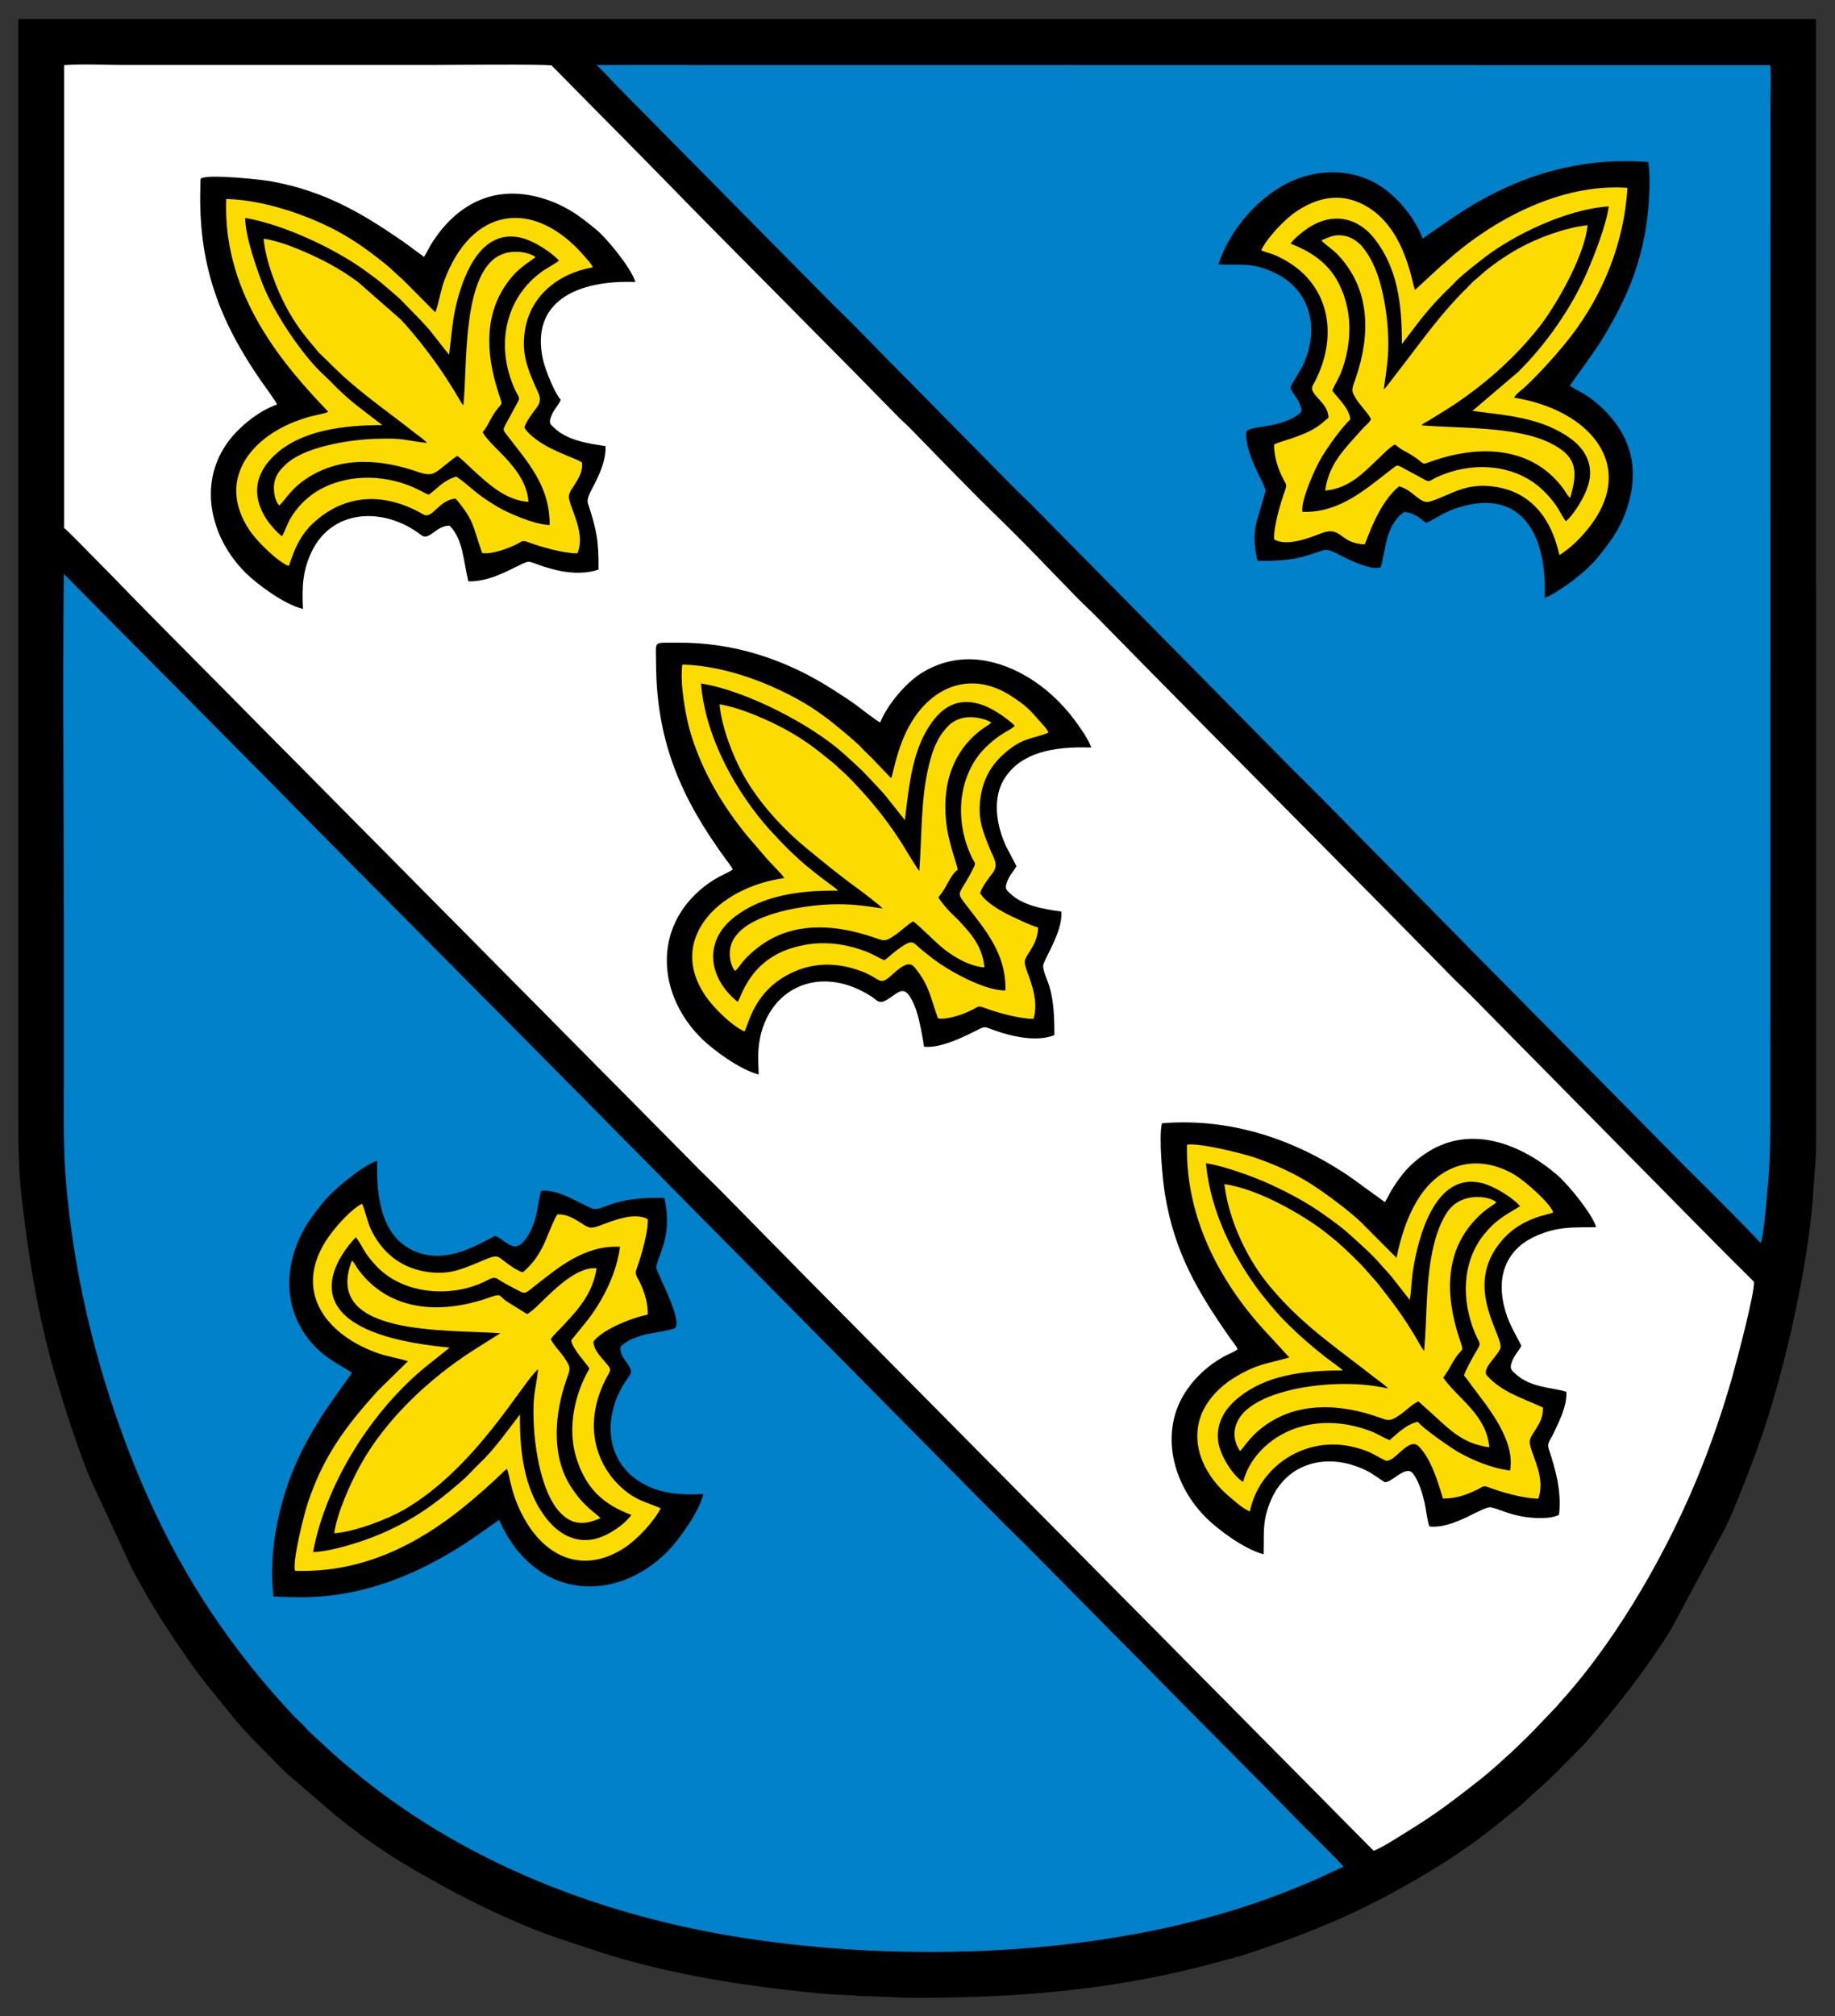 <svg height="549.001" viewBox="0 0 500 549.001" width="500" xmlns="http://www.w3.org/2000/svg"><rect x="0" y="0" width="500" height="549.001" fill="#333333" stroke="none"/><g fill-rule="evenodd" transform="matrix(1.333 0 0 -1.333 -115.254 734.304)"><path d="m457.69 546.978h-367.5v-220.501-.328-4.389c.011-5.243.1-10.237.658-15.156 1.421-12.525 3.394-24.795 6.939-36.871 2.03-6.916 4.312-14.009 6.966-20.627l8.743-18.847c2.096-3.9 4.346-7.818 6.76-11.516.658-1.007 1.227-1.776 1.846-2.809.331-.553.553-.786.912-1.328l1.893-2.763c2.772-4.025 5.948-7.721 8.999-11.516 2.067-2.57 4.371-4.931 6.699-7.263 1.527-1.53 2.993-3.121 4.562-4.575l9.828-8.441c5.143-4.172 10.51-7.964 16.298-11.277 6.142-3.515 11.678-6.54 18.149-9.423 3.692-1.644 7.499-3.243 11.327-4.525l8.804-2.912c12.281-3.89 25.366-6.174 38.191-7.632 4.195-.478 8.5-.913 12.749-1.03.88-.023 1.058-.182 2.055-.184 3.844-.004 7.413-.338 11.372-.338 20.454 0 38.735 1.551 57.76 6.315 2.589.647 4.865 1.323 7.338 1.964 1.063.277 2.348.697 3.422 1.058 14.385 4.85 24.345 9.177 37.636 17.333 4.697 2.881 9.229 6.107 13.492 9.601.863.708 1.62 1.313 2.475 2.007.4.325.82.672 1.219 1.021l6.03 5.519c.225.223.288.281.539.496l6.352 6.404c6.65 7.568 12.428 14.935 17.835 23.54l11.177 20.894c.472 1.106.992 2.08 1.452 3.204 2.251 5.502 4.482 11.065 6.37 16.739 4.72 14.189 9.341 35.066 10.144 49.534.151 2.737.502 5.57.511 8.493z"/><path d="m99.573 442.972c.95-.683 15.446-15.616 16.687-16.876l108.7-109.698c1.433-1.455 2.754-2.8 4.189-4.256l4.265-4.181c5.591-5.693 11.08-11.252 16.671-16.941l117.123-118.25c1.314.316 6.373 3.593 7.699 4.412 5.41 3.34 9.165 6.262 14.047 10.085 1.168.914 2.208 1.85 3.273 2.76 1.193 1.022 2.128 1.96 3.267 2.937l3.068 2.964c1.076 1.045 1.939 1.979 2.973 3.063l2.952 3.077c.51.552.868 1.011 1.447 1.656 11.599 12.947 21.998 31.278 28.439 47.599 2.319 5.876 4.351 11.846 6.157 18.159.733 2.566 4.859 18.03 4.433 19.582-2.713 2.719-5.329 5.274-7.672 7.658l-49.84 50.483c-1.117 1.137-2.841 2.742-3.918 3.838-24.253 24.697-48.727 49.151-72.886 73.806-1.185 1.21-2.846 2.749-3.917 3.839-4.73 4.815-10.62 11.073-15.283 15.572-6.416 6.192-12.962 13.028-19.2 19.413-.634.648-1.317 1.183-1.954 1.837-.693.712-1.268 1.294-1.963 2.001-2.606 2.652-5.083 5.183-7.685 7.83l-30.716 30.993c-5.145 5.226-10.113 10.372-15.283 15.573l-15.389 15.573c-1.416.325-21.601.11-24.856.11h-62.34c-3.906 0-8.689.248-12.487-.027l-.001-94.597z" fill="#fff"/><path d="m361.158 169.505c-1.674 1.901-6.168 6.262-8.232 8.359-2.747 2.791-5.378 5.458-8.122 8.254l-16.405 16.519c-2.772 2.825-5.431 5.521-8.208 8.341l-24.442 24.684c-1.142 1.158-3.111 3.009-4.18 4.093l-85.807 86.741c-21.668 21.933-43.764 43.985-65.373 65.976l-40.86 41.152c-.284-23.28-.004-46.75-.004-70.051 0-11.675 0-23.35 0-35.025 0-5.721-.107-11.407.289-17.082 1.699-24.244 8.573-48.738 18.238-69.393 7.996-17.085 18.007-30.622 28.44-41.732.54-.573 1.639-1.527 2.179-2.128.884-.982 1.445-1.528 2.143-2.166 2.033-1.856 4.734-4.407 6.929-6.172.868-.698 1.565-1.298 2.46-2.019 22.465-18.136 50.648-28.917 80.495-33.234 34.031-4.922 75.54-3.161 108.096 9.558 2.163.845 4.169 1.665 6.244 2.546 2.034.866 4.155 2.02 6.121 2.779" fill="#0081c9"/><path d="m446.354 296.901c.705 1.573 1.425 10.962 1.615 13.392.393 4.998.365 9.783.368 14.804l.038 204.971c.001 1.544.195 6.316-.084 7.482l-239.948.03c1.126-.94 2.531-2.555 3.635-3.683 1.269-1.296 2.405-2.45 3.671-3.741l40.878-41.345c1.157-1.175 2.674-2.574 3.832-3.751 2.522-2.565 4.91-5.007 7.428-7.57l25.944-26.285c1.17-1.195 2.54-2.436 3.833-3.751l51.974-52.656c2.466-2.511 5.027-4.965 7.505-7.491 9.334-9.517 20.275-20.498 29.701-30.113l40.876-41.347c6.009-6.141 12.862-12.673 18.734-18.946" fill="#0081c9"/><path d="m377.252 502.109c-1.301 3.808-4.78 8.109-8.166 10.447-6.258 4.324-14.672 4.026-21.348-.175-5.362-3.373-10.136-9.187-12.223-15.513 4.061-.319 6.695.648 11.753-1.855 7.365-3.643 8.898-11.673 5.491-18.892-.469-.992-2.487-3.943-2.467-4.331.06-1.229 1.979-2.494 2.26-4.867-.841-1.239-3.215-2.169-5.012-2.652-2.414-.648-6.167-.728-6.354-1.709l.037-1.367c.54-4.417 4.006-9.683 3.941-10.619l-1.891-6.505c-.624-3.193-.395-4.762.219-7.735 2.316-.131 5.215.011 7.443.389 2.355.398 4.022 1.111 6.158 1.758 1.163.352 3.351-1.17 5.393-2.071 1.249-.551 4.803-2.11 6.192-1.413.42.898.98 4.917 1.492 6.422.715 2.1 1.826 3.894 3.308 4.85 1.927-.091 3.406-1.421 4.503-2.226 1.814.66 3.718 2.532 8.203 3.584 11.819 2.776 16.542-6.603 16.028-18.907 1.411.424 4.725 2.748 5.719 3.511 1.738 1.336 3.598 2.913 4.861 4.446 3.021 3.669 5.306 6.675 6.675 11.775 2.253 8.393-.637 14.911-6.474 19.928-2.569 2.208-3.514 2.278-5.314 3.481l-.307.236c.168.302 5.145 7.087 6.404 9.144 4.319 7.058 7.42 13.55 8.966 22.087.668 3.69 1.308 10.707.635 14.427-15.749 1.237-29.399-3.833-41.534-12.459z"/><path d="m339.443 275.234c-.8-.643-2.034-1.06-2.958-1.583-2.91-1.645-5.424-3.867-7.343-6.62-6.035-8.657-2.873-19.762 4.164-26.523 2.23-2.144 7.394-6.093 11.446-7.171.143 4.429-.315 6.439 1.294 10.548 3.247 8.298 11.915 10.435 19.726 6.546 1.587-.79 2.437-1.584 3.747-2.347 1.344-.243 4.263 3.551 5.711 1.819 1.214-1.452 2.046-4.278 2.461-6.176.209-.964.625-4.046.956-4.702 5.024-.588 10.976 4.288 12.661 3.89 1.846-.437 3.306-1.322 6.428-1.878 1.938-.345 5.732-.59 7.409.381.561 5.006-.764 9.348-2.136 13.555-.338 1.036.325 1.695.801 2.645.446.89.838 1.732 1.27 2.697.739 1.651 1.728 4.145 1.552 6.218-2.551.856-7.445.775-10.51 3.78-.541.531-1.032.816-.778 1.806.447 1.749 1.49 2.597 2.107 3.807-1.385 2.79-2.783 4.755-3.592 8.33-.84 3.71-.482 7.096 1.298 9.812 1.515 2.312 3.763 3.856 6.929 4.954 3.779 1.31 6.562 1.053 10.644 1.14-.655 2.472-5.529 8.558-7.906 10.612-7.364 6.357-17.744 10.505-26.768 4.569-1.908-1.255-3.593-2.729-4.913-4.397-.65-.822-1.307-1.741-1.929-2.725-.641-1.012-1.117-2.08-1.655-2.943l-4.412 3.186c-11.519 8.737-25.916 14.207-41.178 12.923-.675-2.84.124-11.493.627-14.53 1.984-11.999 6.69-19.839 13.218-29.228.477-.684 1.312-1.654 1.634-2.395"/><path d="m158.398 270.403c-.269-.495-5.08-7.046-6.375-9.152-1.97-3.201-3.779-6.339-5.386-10.133-3.103-7.328-5.384-17.408-4.259-26.422l4.124-.119c12.667-.336 23.507 3.837 33.418 9.934 1.466.902 2.966 1.908 4.347 2.889l4.224 2.951c7.307-16.537 24.005-17.16 34.575-6.28 2.422 2.493 6.39 8.168 7.173 11.568-4.4-.236-8.365.059-11.87 1.872-8.352 4.321-8.829 13.896-4.024 21.176.381.577 1.235 1.514 1.11 2.13-.3 1.482-2.449 2.88-2.145 4.936 1.195 1.198 3.023 1.946 4.964 2.46 1.249.33 5.472.866 6.215 1.367 1.513 1.691-3.949 11.652-3.885 12.348.212 2.332 3.473 6.229 1.66 14.208-9.882.272-11.956-2.191-14.122-2.277-1.438-.057-7.244 4.312-11.065 3.699-.81-2.72-.656-5.739-2.589-8.971-2.774-4.64-4.347-1.132-6.827-.195-5.003-2.671-10.995-5.958-17.198-2.776-6.001 3.079-7.12 10.743-6.903 18.122-3.165-1.021-9.058-6.154-10.544-7.935-3.006-3.602-5.356-6.706-6.699-11.747-1.498-5.619-.593-10.822 2.038-15.071 3.477-5.615 8.532-7.291 10.044-8.582"/><path d="m143.102 468.235c-4.226-1.49-8.281-5.083-10.341-8.077-5.993-8.705-2.948-19.69 4.116-26.519 2.068-2.001 7.548-6.234 11.515-7.173-.223 4.677-.052 7.884 1.803 11.738 3.544 7.359 11.72 8.928 18.926 5.481.824-.395 1.458-.763 2.199-1.246 1.062-.693 1.526-1.272 2.155-1.18 1.46.216 2.535 2.206 4.888 2.213 2.775-2.79 2.771-7.015 3.834-11.365 5.391-.228 11.159 4.185 12.442 4.001.576-.083 2.354-.811 3.087-1.029 1.141-.338 2.199-.651 3.426-.886 2.485-.477 5.385-.502 7.648.31.086 5.986-.469 8.393-2.15 13.494-.412 1.25.988 3.081 1.993 5.325.828 1.85 1.7 4.068 1.602 6.415-3.719.497-8.007 1.264-10.519 3.744-.582.574-1.086.763-.744 1.911.514 1.726 1.695 2.684 2.095 3.805-1.147 1.195-3.144 6.032-3.628 8.217-2.607 11.746 6.796 16.28 18.905 15.844-.983 3.038-5.919 8.97-7.958 10.652-3.257 2.69-6.463 5.228-11.783 6.651-9.627 2.576-16.985-1.762-21.785-9.215-.66-1.026-1.041-1.918-1.681-2.966l-4.416 3.232c-8.518 5.863-15.893 10.146-26.594 12.166-2.269.429-12.575 1.482-14.365.723-.307-.13-.209.198-.329-.484l-.061-2.925c-.133-14.932 4.102-26.026 12.461-38.075.659-.95 2.943-4.035 3.261-4.78"/><path d="m220.566 415.334c.064-16.219 5.303-27.736 14.207-39.932.498-.683 1.12-1.434 1.482-2.167-1.174-.835-3.121-1.365-5.75-3.413-10.946-8.527-9.543-22.607-.39-31.35 2.186-2.087 7.399-6.047 11.431-7.123l-.091 2.72c-.487 13.48 11.254 20.837 23.131 13.228.977-.626 1.469-1.551 2.738-.911 2.404 1.211 3.603 3.426 5.207.766.53-.879.981-1.9 1.318-2.992.665-2.151 1.145-4.816 1.495-7.126 2.99-.321 6.971 1.475 9.591 2.756 3.575 1.747 2.015 1.42 6.196.123 3.312-1.028 7.65-1.802 10.857-.511.075 10.705-2.01 11.027-2.299 14.047-.11 1.153 4.058 6.923 3.726 11.183-3.762.533-7.876 1.239-10.442 3.685-.537.512-1.094.83-.829 1.848.455 1.747 1.492 2.619 2.098 3.76l-2.015 3.826c-2.13 4.42-3.035 10.167-.329 14.245 3.353 5.056 9.66 6.431 17.625 6.158-.579 1.765-2.534 4.446-3.543 5.796-2.569 3.43-5.962 6.572-9.699 8.746-6.973 4.058-14.576 4.935-21.425.687-3.069-1.905-6.873-6.212-8.485-10.113-.615.233-3.916 2.836-4.792 3.473-1.634 1.187-3.208 2.199-4.957 3.316-9.554 6.102-20.273 9.651-31.933 9.516-4.841-.056-4.139.561-4.121-4.241"/><g fill="#fcdb00"><path d="m375.718 491.644c-.653 1.016-2.027 14.513-12.294 18.17-4.567 1.627-8.746-.01-11.896-2.093-2.512-1.664-6.105-5.517-7.266-7.985 1.968-.835 1.989-.43 4.745-1.951 9.321-5.139 11.31-15.775 5.817-25.647-1.038-1.866 3.213-3.371 3.182-6.638-.758-.562-1.277-1.152-2.297-1.826-3.313-2.186-7.789-2.937-8.806-3.654-.009-2.436.824-5.07 1.921-7.103.54-1.001.749-1.065.294-2.305-.868-2.369-2.303-7.222-2.224-9.915 2.52-1.603 7.373.349 9.684 1.233 4.163 1.591 3.702-2.141 8.871-2.27 1.576 4.217 3.641 9.083 7.01 11.863 3.104-.889 4.224-3.777 6.384-3.098 4.318 1.355 7.232 4.028 13.565 2.945 7.283-1.247 11.221-6.659 12.813-13.9 2.814 1.72 5.737 4.858 7.527 7.712 7.459 11.903-2.376 22.177-16.782 24.43.362.782 1.41 1.46 2.06 2.052 2.985 2.719 7.277 7.504 9.825 10.858 6.133 8.073 10.611 18.587 11.276 29.969-13.719.985-27.69-6.637-37.034-15.033-.523-.47-.653-.573-1.112-.958z"/><path d="m153.56 466.749-.617-.26c-1.974-.55-2.447-.426-5.277-1.42-10.21-3.586-16.94-12.465-10.188-22.546 1.572-2.348 5.848-6.495 7.994-7.28.461.738 1.341 5.312 4.901 8.653 6.657 6.252 14.829 6.386 22.583 1.896 1.954-1.133 3.103 2.958 6.657 3.208 3.869-4.591 3.415-5.519 5.417-11.119 2.012-.291 5.351.935 7.185 1.88 1.05.54.968.798 2.246.327 2.487-.918 7.13-2.274 10.033-2.268 1.379 3.243-.34 7.051-1.316 9.794-.794 2.232-.419 2.39.739 4.235.758 1.209 1.754 2.712 1.496 4.548-.827.525-2.279 1.049-3.217 1.446-1.16.492-2.075.898-3.198 1.454-1.981.981-4.383 2.635-5.332 4.174.24 1.224 1.828 3.234 2.483 4.095 1.312 1.724.455 2.712-.396 4.698-1.53 3.571-2.686 6.444-2.008 10.992 1.059 7.095 6.792 11.779 13.907 12.993-.301.721-1.11 1.56-1.633 2.171-10.398 12.117-23.289 10.326-28.879-5.258-.447-1.249-1.3-5.402-1.702-6.096l-6.124 6.158c-.856.898-1.378 1.228-2.149 1.988-1.388 1.369-2.954 2.546-4.528 3.744-1.585 1.206-3.146 2.27-4.909 3.364-6.01 3.726-16.303 7.677-25.019 7.897-.808-19.98 12.368-34.581 20.853-43.468"/><path d="m246.789 371.492c-13.906-1.997-23.838-12.747-16.151-24.042 1.667-2.449 5.372-6.119 7.999-7.31.683 1.022 1.647 6.804 7.168 10.558 3.875 2.634 8.705 3.935 14.346 2.502 6.933-1.761 5.499-4.373 8.79-1.357 3.539 3.242 4.046 1.995 5.242.41 2.276-3.017 2.73-5.913 3.989-9.386 1.057-.448 4.149.491 5.088.843.771.289 1.409.594 2.136.966 1.035.53.981.775 2.203.323 2.572-.954 7.158-2.274 10.133-2.285.985 3.501-.291 6.893-1.37 9.837-.814 2.218-.387 2.354.748 4.198.78 1.266 1.509 2.651 1.548 4.636-1.498.387-5.007 2.07-6.504 2.833-1.94.988-4.482 2.653-5.329 4.185.296 1.24 1.846 3.198 2.513 4.072 1.334 1.748.286 2.992-.522 4.964-1.498 3.661-2.608 6.304-1.863 10.871.661 4.051 2.635 6.713 4.73 8.56 3.868 3.413 5.723 2.951 9.086 4.315-.226.738-1.076 1.548-1.6 2.153-2.131 2.451-2.979 3.403-6.132 5.417-7.78 4.973-15.713 2.171-20.306-5.495-2.976-4.967-3.685-10.691-4.12-11.359l-3.952 4.124c-.724.729-1.39 1.29-2.076 2.063-1.039 1.175-5.371 4.722-6.685 5.725-1.512 1.154-3.22 2.362-4.913 3.359-6.555 3.854-15.84 7.656-25.037 7.935-.573-3.733.697-10.824 1.739-14.203 2.425-7.861 6.486-14.657 11.484-20.754l3.743-4.357c.862-1.057 3.295-3.386 3.877-4.301"/><path d="m169.842 272.765-6.196-6.078c-6.395-7.084-11.071-13.211-14.29-22.947-.701-2.12-3.161-11.746-2.586-13.775 13.74-.483 25.088 5.387 34.682 13.191 2.47 2.01 5.819 4.953 8.025 7.139l.597.495c.643-1.351.813-5.783 4.119-11.113 4.774-7.695 12.36-10.058 20.083-4.907 2.571 1.715 5.933 5.381 7.239 7.963-3.344 1.46-5.359 1.584-8.709 4.895-1.969 1.948-3.971 5.062-4.682 8.943-.893 4.878.505 9.763 2.779 13.681.603 1.041.104 1.269-.573 2.154-.8 1.044-2.476 2.473-2.565 4.381 1.65 2.256 7.211 4.712 11.109 5.505.028 1.886-.376 3.515-.975 5.117-1.053 2.818-1.854 2.742-1.269 4.354.798 2.199 2.406 7.505 2.237 10.041-2.809 1.532-7.272-.396-9.758-1.3-2.158-.785-2.296-.471-4.151.68-1.298.804-2.591 1.641-4.549 1.587-.776-1.015-2.21-5.006-2.946-6.469-1.281-2.55-2.389-3.803-4.099-5.354-1.198.236-3.253 1.832-4.083 2.468-.695.533-1.114.992-2.306.63-.841-.257-1.659-.634-2.479-.973-3.715-1.539-6.437-2.788-11.129-1.98-5.539.954-9.103 4.381-11.179 8.825-.587 1.254-1.249 4.248-1.734 5.032-2.413-1.249-5.991-5.309-7.542-7.84-6.359-10.372.36-19.04 10.847-22.711 1.994-.699 4.184-.979 6.085-1.636"/><path d="m350.008 273.544c-4.754-1.372-6.404-1.224-11.106-4.04-2.765-1.657-5.86-4.57-7.052-8.121-2.114-6.299 1.324-12.344 5.619-16.017 1.069-.914 3.048-2.729 4.487-3.285 1.813 9.112 11.358 15.732 21.486 13.096 3.394-.883 3.74-1.499 6.157-2.65 1.739-.829 4.778 4.912 6.833 2.899 2.531-2.477 4.018-7.425 4.984-10.705 1.856.019 3.413.335 5.029.959.757.294 1.455.596 2.152.953 1.003.514 1.016.808 2.163.38 2.729-1.021 6.98-2.247 10.146-2.313 1.209 3.427-.261 6.739-1.328 9.753-.821 2.321-.343 2.569.783 4.376.818 1.314 1.546 2.496 1.492 4.481-4.771 2.191-8.321 3.15-11.41 6.499-1.205 1.305 1.966 3.895 2.663 5.442 1.036 2.302-7.318 11.903-.462 21.161 2.042 2.757 4.426 4.457 7.745 5.698 1.111.415 2.585.659 3.58 1.077-.802 2.09-5.762 6.355-7.76 7.587-3.271 2.018-7.826 3.28-12.191 1.698-6.78-2.455-10.35-9.951-12.094-18.581l-7.126 7.15c-2.223 2.229-7.541 6.189-10.545 8.07-3.364 2.106-7.142 3.855-11.282 5.263-2.523.858-11.145 3.021-13.869 2.649-.353-15.436 7.256-29.027 17.075-39.292z"/></g><path d="m99.53 433.624 40.86-41.152c21.61-21.99 43.705-44.042 65.373-65.976l85.807-86.741c1.069-1.084 3.038-2.935 4.18-4.093l24.442-24.684c2.777-2.82 5.435-5.516 8.208-8.341l16.405-16.519c2.743-2.796 5.375-5.463 8.122-8.254 2.064-2.097 6.558-6.458 8.232-8.359 1.305 1.002 5.032 2.183 6.05 3.264l-117.123 118.25c-5.591 5.689-11.08 11.248-16.671 16.941l-4.265 4.181c-1.435 1.456-2.755 2.801-4.189 4.256l-108.7 109.698c-1.241 1.259-15.738 16.193-16.687 16.876z"/><path d="m444.963 289.063c.428.411.753 3.175.853 3.774.168 1.013.645 3.125.539 4.064-5.872 6.273-12.725 12.805-18.734 18.946l-40.876 41.347c-9.426 9.615-20.367 20.597-29.701 30.113-2.479 2.526-5.039 4.98-7.505 7.491l-51.974 52.656c-1.293 1.315-2.663 2.556-3.833 3.751l-25.944 26.285c-2.518 2.563-4.906 5.005-7.428 7.57-1.158 1.178-2.675 2.577-3.832 3.751l-40.878 41.345c-1.267 1.291-2.402 2.446-3.671 3.741-1.104 1.128-2.509 2.744-3.635 3.683-1.379.019-8.421.213-9.085-.101l15.389-15.573c5.17-5.201 10.138-10.347 15.283-15.573l30.716-30.993c2.601-2.648 5.079-5.178 7.685-7.83.695-.708 1.27-1.29 1.963-2.001.637-.654 1.32-1.189 1.954-1.837 6.238-6.385 12.783-13.22 19.2-19.413 4.663-4.5 10.553-10.758 15.283-15.572 1.071-1.09 2.732-2.63 3.917-3.839 24.159-24.655 48.633-49.109 72.886-73.806 1.077-1.096 2.801-2.702 3.918-3.838l49.84-50.483c2.343-2.384 4.959-4.94 7.672-7.658"/><path d="m178.383 275.56-4.792-3.825c-10.849-8.769-20.474-23.657-23.136-37.95 4.067.147 10.519 2.288 13.883 3.74 6.599 2.847 10.995 6.034 16.014 10.351 2.166 1.863 2.59 2.576 4.452 4.342 1.456 1.382 2.798 3.036 4.116 4.676l3.829 5.009c-.122-8.523 1.178-16.443 6.01-21.961 1.698-1.939 4.732-4.32 8.929-3.55 2.913.536 6.399 2.984 7.833 4.984-5.788 2.167-9.212 5.376-11.173 11.408-2.098 6.458-.263 13.609 2.606 18.482-.222.595-3.952 4.56-3.666 5.866l3.189 3.924c1.049 1.354 1.995 2.734 2.906 4.338 1.752 3.084 3.294 6.76 3.816 10.767-7.273.356-12.702-4.306-17.325-7.93-1.813-1.422-1.971-1.753-3.009-1.24-1.154.569-2.182 1.157-3.273 1.734-1.765.932-1.651 1.584-3.452.631-7.025-3.719-17.111-3.073-22.718 2.828-2.703 2.842-2.801 4.106-4.209 5.929-1.714-1.767-4.04-4.854-4.729-8.093-2.389-11.251 15.824-13.697 23.9-14.458"/><path d="m373.021 480.575c.046 8.8-1.096 15.606-5.44 21.328-3.331 4.386-8.464 5.854-13.789 2.341-1.15-.758-2.922-2.242-3.524-3.159 5.734-2.224 9.386-5.395 11.201-11.522 1.415-4.78.917-9.976-.814-14.625-.529-1.422-1.406-2.664-1.846-3.877.66-1.063 3.549-3.579 3.665-5.888-1.803-1.661-4.855-5.943-6.121-8.183-1.026-1.814-4.032-8.293-3.668-10.696 7.865-.24 13.167 4.896 18.626 9.006.694.523.722.587 1.572.167l4.944-2.674c.907-.457.989-.08 1.837.341 7.223 3.588 16.754 3.24 22.652-2.875.923-.957 1.466-1.582 2.275-2.725.595-.842 1.383-2.504 1.955-3.147 1.556 1.249 4.138 5.252 4.753 8.1.916 4.251-1.522 7.13-3.723 8.736-5.997 4.371-13.171 4.78-20.138 5.695l9.399 8.003c5.569 5.506 10.908 13.042 14.174 20.652 1.421 3.311 3.791 9.344 4.295 13.12-8.894-.564-19.611-6.062-25.008-10.14-1.502-1.135-4.664-3.619-5.975-4.887-.432-.419-.689-.753-1.099-1.138-2.321-2.185-4.351-4.399-6.357-6.916z"/><path d="m360.959 270.902c-8.524-.027-15.717-1.067-21.25-5.485-2.002-1.597-4.767-4.542-4.247-8.924.371-3.121 3.287-7.388 5.113-8.357 1.382 5.42 6.192 9.648 11.566 11.205 4.824 1.398 9.791.926 14.46-.831 1.413-.531 2.772-1.45 3.929-1.851 1.238 1.057 3.522 3.355 5.777 3.734.9-1.284 6.923-5.437 8.232-6.169 2.982-1.669 6.701-3.276 10.594-3.778 1.144 6.272-4.674 13.103-7.869 17.379-.461.617-.975 1.439-1.537 2.016.241.991 1.589 3.359 2.111 4.291 1.556 2.781 1.312 1.553.124 4.399-2.762 6.615-2.722 14.495 1.872 20.17 2.157 2.665 3.868 3.684 7.343 5.745-1.198 1.518-5.226 4.162-8.042 4.783-9.363 2.062-12.782-11.033-13.857-17.993-.3-1.937-.322-4.094-.648-5.935l-3.74 4.77c-.694.859-1.365 1.477-2.032 2.276-1.741 2.082-4.606 4.608-6.649 6.453-1.501 1.355-3.182 2.559-4.962 3.826-3.364 2.394-6.954 4.374-11.119 6.288-3.232 1.486-9.381 3.751-13.166 4.308.964-9.971 5.529-18.615 10.077-25.004 1.533-2.153 4.195-5.345 5.959-7.144 2.752-2.807 6.227-5.831 9.386-8.193.484-.363.826-.607 1.299-.941l1.183-.936c.022-.023.063-.066.091-.101"/><path d="m257.796 368.908c-8.419.106-15.753-1.158-21.192-5.37-6.678-5.171-5.084-12.774.656-17.347.786 1.088 2.472 8.592 11.566 11.143 5.016 1.407 9.68.975 14.487-.787 1.543-.566 2.545-1.263 3.911-1.85.689.402 1.567 1.328 2.625 2.103 3.391 2.484 3.048 1.573 5.068-.011.692-.544 1.346-1.079 2.018-1.604 3.427-2.68 10.922-6.788 15.055-6.653.176 7.542-4.201 12.445-7.9 17.272-2.531 3.301-1.526 1.79 1.498 8.029.385.794.019.887-.387 1.711-2.453 4.971-3.139 11.173-1.087 16.659.994 2.654 2.335 4.521 3.929 6.07 1.768 1.716 3.019 2.518 5.085 3.705l.782.59c-.606.708-2.663 2.216-3.593 2.776-1.276.768-2.727 1.541-4.467 1.912-4.41.943-7.157-1.599-8.806-3.831-3.968-5.369-4.712-12.371-5.604-20.103l-3.746 4.705c-.699.873-1.258 1.458-2.028 2.279-3.196 3.405-2.875 3.083-6.617 6.485-6.671 6.061-20.209 13.035-29.29 14.445.898-11.325 7.5-22.595 14.044-29.887l2.083-2.228c3.765-3.996 6.838-6.379 11.23-9.625.143-.105.159-.11.298-.225.03-.023.069-.058.098-.083l.285-.277z"/><path d="m164.615 464.02c-8.172.011-16.022-1.156-21.19-5.404-4.262-3.504-6.051-8.235-2.546-13.723.73-1.143 2.226-2.877 3.215-3.57.611.945 1.07 2.555 1.816 3.763 2.198 3.558 5.321 6.034 9.719 7.344 3.199.954 6.684 1.089 10.108.468 1.598-.289 3.043-.727 4.435-1.258 1.486-.569 2.557-1.257 3.886-1.839 1.357.75 2.71 2.82 5.683 3.71 2.689-1.815 3.729-3.406 8.368-6.158 2.17-1.287 7.689-3.705 10.708-3.747.088 8.165-4.743 13.105-8.937 18.636-.547.722-.615.821-.156 1.743l2.679 4.935c.368.729.019.947-.358 1.7-4.447 8.93-2.645 19.396 5.543 25.005.607.416 2.813 1.651 3.144 2.006-1.379 1.536-5.127 4.119-8.003 4.717-7.74 1.611-11.188-6.93-12.754-12.71-1.085-4.003-1.168-7.071-1.717-11.229-1.28 1.529-2.48 3.159-3.712 4.699-.676.845-1.34 1.476-2.032 2.276l-4.338 4.455c-3.145 2.704-3.535 3.198-7.344 5.929-5.706 4.089-15.846 9.089-24.233 10.58-.091-3.563 2.439-10.725 3.649-13.776 2.138-5.39 7.906-14.203 12.389-18.298 1.596-1.457 2.321-2.389 4.465-4.324.749-.676 1.609-1.375 2.442-2.041z"/><path d="m370.188 267.193c-6.258 1.516-14.861 1.099-21.002-.58-3.154-.862-5.89-2.01-7.936-3.775-2.16-1.865-3.525-5.11-1.315-8.411.927.78 2.24 3.617 6.621 6.199 6.508 3.837 14.296 3.232 21.289.853 2.45-.834 2.546-1.156 4.747.321 1.171.787 2.667 2.35 3.815 2.771l3.101-2.795c3.208-2.917 6.01-5.885 11.401-6.585-.66 6.709-6.242 9.74-9.438 14.214 1.698 2.42 1.287 2.17 2.393 3.878 1.594 2.46 1.926 1.079.92 4.125-2.977 9.002-3.09 18.193 3.938 24.999 1.832 1.773 2.646 1.964 3.634 2.848-1.417 1.214-5.963 1.884-8.897-.683-1.746-1.527-3.149-4.892-3.899-8.001-1.737-7.199-1.326-14.248-1.983-21.69-.536.56-1.314 2.114-1.766 2.864-2.75 4.567-4.542 6.867-7.707 10.91-.714.912-1.462 1.624-2.169 2.484-1.285 1.562-5.546 5.631-7.217 6.917-.879.676-1.716 1.389-2.62 2.034-5.019 3.573-13.003 7.952-19.364 8.875.851-7.042 4.322-14.562 8.437-19.822.749-.958 1.326-1.625 2.121-2.532 6.089-6.945 13.177-11.677 20.29-17.285.702-.554 2.109-1.477 2.607-2.134" fill="#fcdb00"/><path d="m266.884 365.27c-3.94.567-6.437.989-10.674.834-5.829-.215-18.997-2.106-20.454-8.793-.357-1.636.077-3.861.985-4.817.467.43.991 1.175 1.42 1.72 1.257 1.596 3.455 3.407 5.327 4.501 6.583 3.849 14.324 3.087 21.333.722 2.334-.787 2.474-1.054 4.593.39 1.28.872 2.412 2.076 3.712 2.807 1.058-.676 4.555-4.295 6.289-5.654 1.913-1.497 5.083-3.512 8.272-3.738-.277 3.486-2.133 6.151-3.828 8.017-1.073 1.183-1.442 1.654-2.877 2.985-.591.549-2.312 2.499-2.703 3.306 2.01 2.402 2.28 4.389 3.957 5.636-.085.822-1.67 5.06-2.191 8.416-1.267 8.171.781 15.756 7.441 20.501.521.372 1.18.71 1.628 1.152l-.927.476c-.367.124-.826.257-1.196.349-2.549.627-5.03.209-6.77-1.598-2.153-2.237-3.069-4.677-3.859-7.867-1.735-7.013-1.409-14.344-1.991-21.685-.252.161-3.14 4.985-3.556 5.629-1.232 1.909-2.482 3.742-3.83 5.481-1.406 1.812-2.709 3.414-4.24 5.066-1.692 1.823-2.793 3.121-4.723 4.762-.429.366-.709.71-1.162 1.074-3.43 2.753-5.447 4.481-9.603 6.774-3.43 1.89-9.26 4.551-13.711 5.263.427-4.723 2.727-10.484 4.699-14.122 3.094-5.711 8.148-11.228 12.935-15.165 3.313-2.725 6.903-5.682 10.409-8.205.877-.63 4.814-3.617 5.292-4.22" fill="#fcdb00"/><path d="m173.755 460.368c-4.879.558-4.591 1.071-10.722.842-5.387-.202-14.432-1.643-18.169-5.241-.899-.865-1.924-1.84-2.293-3.57-.338-1.584.053-3.952 1.004-4.801 1.284 1.182 2.468 3.787 6.704 6.222 2.838 1.633 6.373 2.666 10.345 2.689 3.922.023 7.708-.829 11.055-1.983 3.823-1.317 3.47-.218 8.21 3.202.653-.304 2.536-2.22 3.194-2.814 2.867-2.591 6.66-6.312 11.409-6.568-.276 3.526-2.175 6.035-3.798 7.981-1.575 1.891-4.908 4.755-5.568 6.282.94 1.004 1.515 2.576 2.418 3.914 1.678 2.488 1.793.998.741 4.305-2.534 7.966-2.952 16.18 2.376 22.936 1.645 2.086 3.017 2.952 5.271 4.559-.565.667-5.322 2.392-8.739-.562-6.264-5.418-5.204-22.726-6.016-29.665-.189.153-.12.075-.295.296l-.648 1.097c-.344.602-.553.947-.901 1.514-.599.974-1.157 1.837-1.81 2.846-2.362 3.654-6.101 8.535-9.128 11.732l-8.817 7.726c-1.77 1.269-3.661 2.522-5.69 3.616-3.291 1.774-9.378 4.606-13.54 5.175.366-4.473 2.781-10.602 4.674-14.056 1.879-3.428 3.382-5.413 5.774-8.188.433-.503.639-.854 1.118-1.297 2.182-2.021 3.249-3.308 6.022-5.701 4.502-3.884 8.666-6.752 13.142-10.297.89-.706 2.02-1.4 2.676-2.189" fill="#fcdb00"/><path d="m188.746 278.503-5.726-3.619c-9.007-5.809-17.935-14.197-23.064-23.65-1.798-3.315-4.592-9.372-5.171-13.606 4.234.291 10.909 2.896 14.061 4.698 14.979 8.564 24.555 26.448 27.611 28.805-.543-4.81-1.129-4.98-.898-10.909.216-5.541 1.653-14.296 5.269-18.213 2.359-2.556 4.75-2.891 8.362-1.299-.696.93-3.45 2.264-6.212 6.732-3.882 6.282-3.117 14.708-.756 21.491.828 2.379 1.031 2.416-.423 4.589-.668.998-2.397 2.84-2.742 3.781.778 1.1 1.858 2.027 2.782 3.05.959 1.063 1.888 1.988 2.826 3.207 1.761 2.288 3.148 4.574 3.759 8.194-3.932.458-8.686-4.378-10.933-6.528-.946-.906-2.028-2.084-3.284-2.821l-3.872 2.403c-2.213 1.393-1.049 1.963-4.021.924-9.627-3.364-20.078-2.873-26.49 5.605-.466.615-.869 1.526-1.431 1.994-6.035-15.533 19.287-14.031 30.354-14.83" fill="#fcdb00"/><path d="m369.319 471.351c.553 4.005 1.063 6.595.893 10.933-.137 3.519-.638 6.972-1.488 10.239-.842 3.233-2.1 5.9-3.789 7.938-.698.842-2.033 1.923-3.632 2.229-2.156.413-3.12-.349-4.723-.898.354-.611 2.369-1.912 3.403-3.015 6.625-7.068 6.658-16.264 3.59-25.212-.811-2.365-1.098-2.435.387-4.622.726-1.071 2.356-2.747 2.759-3.748-.43-.724-.714-.886-1.357-1.528-.505-.505-.907-.994-1.398-1.535-2.884-3.189-5.962-6.34-6.609-11.496 5.012.487 7.859 3.707 11.046 6.706 1.035.974 1.854 1.923 3.183 2.724.525-.285.729-.674 1.869-1.281 5.363-2.854 2.598-3.174 6.298-1.939 9.644 3.219 19.988 2.673 26.266-5.808.441-.595.862-1.456 1.406-1.901 1.482 5.181 1.73 8.441-4.246 11.304-7.03 3.367-18.331 2.865-26.135 3.535.452.496.749.556 1.383.921l4.363 2.703c6.536 4.24 12.446 9.344 17.407 15.343.755.914 1.323 1.633 2.024 2.63 3.331 4.732 8.16 13.442 8.777 19.284-4.772-.526-10.346-2.675-14.028-4.706-2.633-1.452-6.03-3.762-8.173-5.784-.457-.431-.86-.682-1.31-1.107-.43-.41-.754-.834-1.172-1.238-4.775-4.608-8.69-10.037-12.752-15.35l-3.077-3.99c-.213-.28-.252-.354-.521-.681-.088-.106-.141-.177-.244-.285-.3-.315-.059-.124-.401-.366" fill="#fcdb00"/></g></svg>
